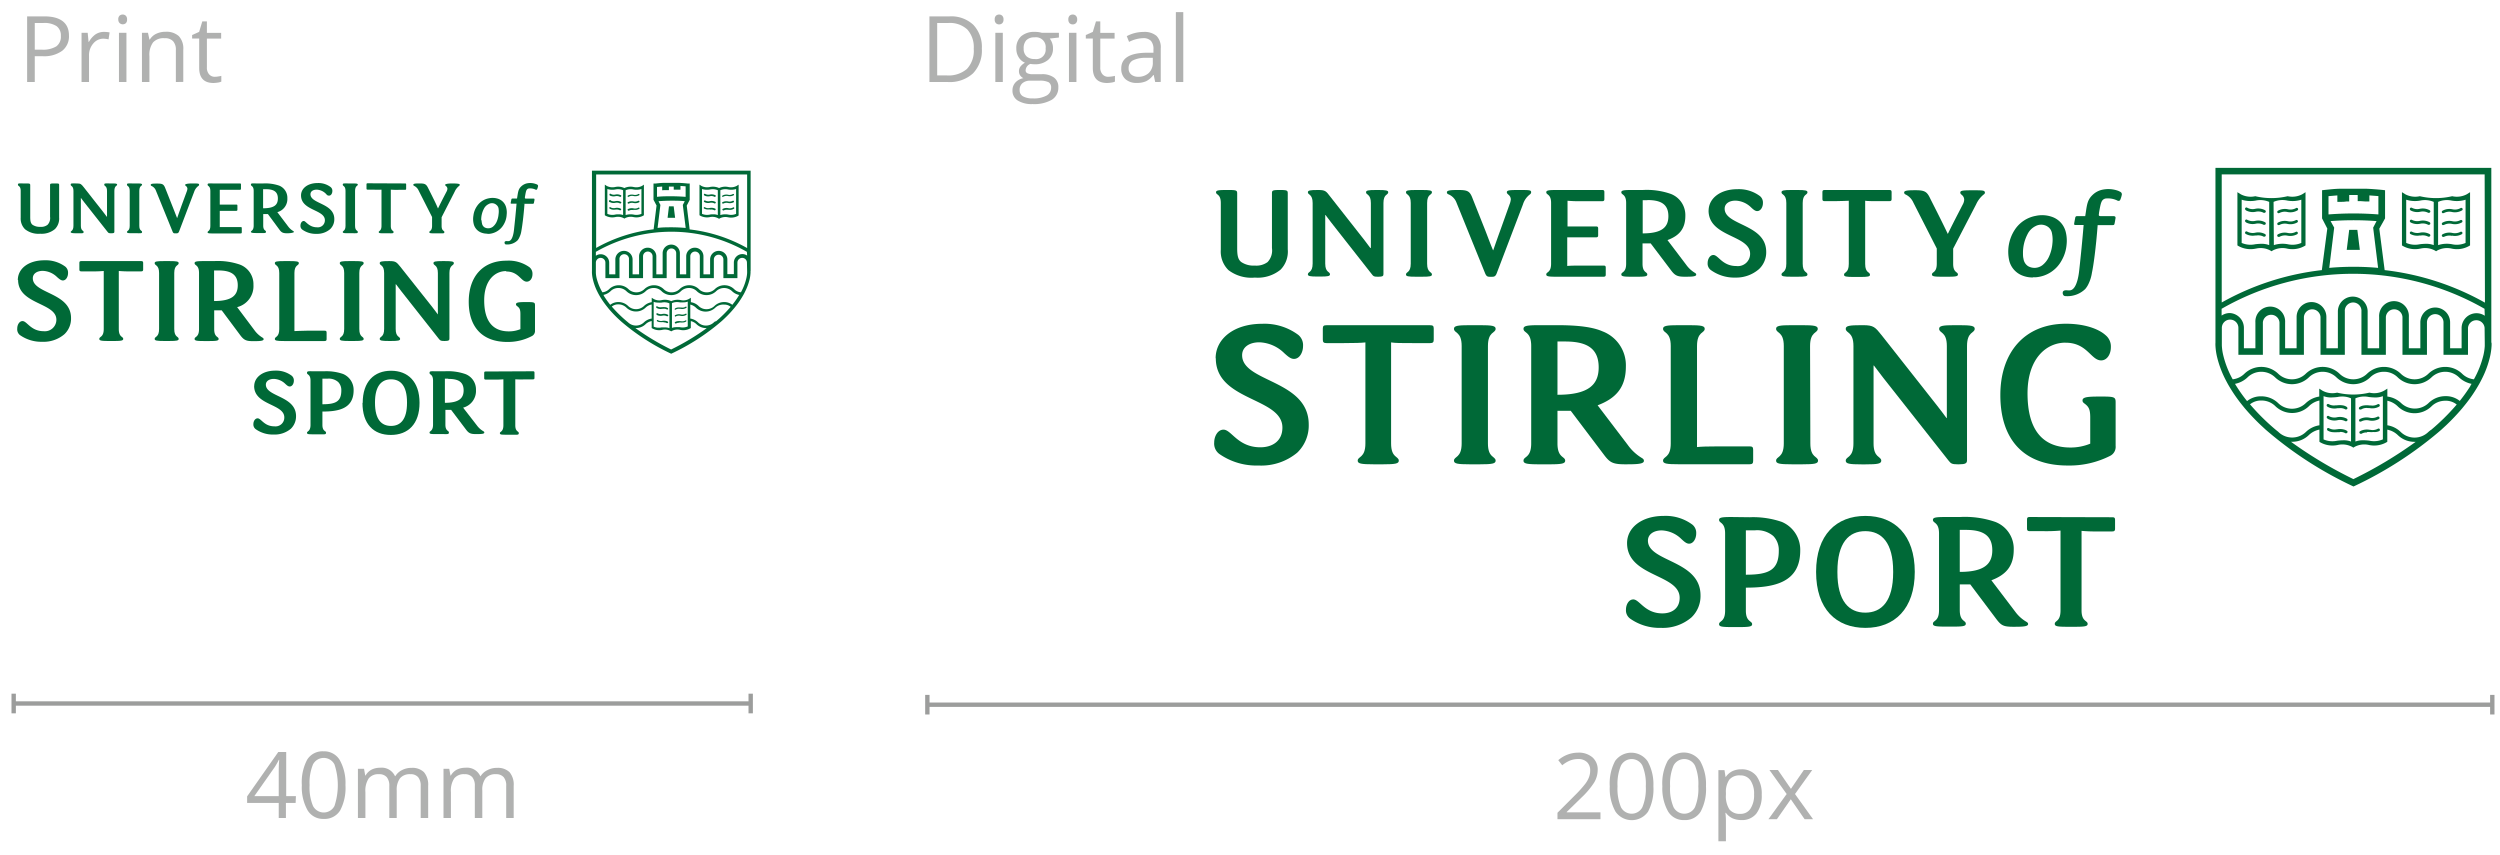 <svg id="Layer_1" data-name="Layer 1" xmlns="http://www.w3.org/2000/svg" viewBox="0 0 435 148.76"><defs><style>.cls-1{fill:#b0b1b0;}.cls-2{fill:none;stroke:#9c9d9c;stroke-width:0.76px;}.cls-3{fill:#006937;}</style></defs><title>sub-branding</title><path class="cls-1" d="M51.44,139.71H49.75v2.62H48.5v-2.62H43v-1.14l5.42-7.72h1.38v7.68h1.69Zm-2.94-1.18v-3.8c0-.74,0-1.59.08-2.52h-.06a13.77,13.77,0,0,1-.7,1.24l-3.57,5.08Z"/><path class="cls-1" d="M60.11,136.61a8.38,8.38,0,0,1-.93,4.42,3.17,3.17,0,0,1-2.86,1.46,3.12,3.12,0,0,1-2.8-1.5,8.18,8.18,0,0,1-1-4.38,8.33,8.33,0,0,1,.93-4.43,3.12,3.12,0,0,1,2.83-1.45,3.15,3.15,0,0,1,2.83,1.51A8.16,8.16,0,0,1,60.11,136.61Zm-6.24,0a8.3,8.3,0,0,0,.59,3.62,2.1,2.1,0,0,0,3.74,0,11.52,11.52,0,0,0,0-7.22,2.11,2.11,0,0,0-3.74,0A8.35,8.35,0,0,0,53.87,136.61Z"/><path class="cls-1" d="M73.2,142.33v-5.57a2.31,2.31,0,0,0-.44-1.53,1.69,1.69,0,0,0-1.36-.52,2.21,2.21,0,0,0-1.79.7,3.33,3.33,0,0,0-.58,2.14v4.78H67.74v-5.57a2.31,2.31,0,0,0-.44-1.53,1.71,1.71,0,0,0-1.37-.52,2.11,2.11,0,0,0-1.78.74,3.9,3.9,0,0,0-.57,2.39v4.49h-1.3v-8.56h1.06l.21,1.17h.06a2.59,2.59,0,0,1,1-1,3.18,3.18,0,0,1,1.49-.35,2.55,2.55,0,0,1,2.63,1.46h.06A2.79,2.79,0,0,1,69.94,134a3.48,3.48,0,0,1,1.66-.39,2.87,2.87,0,0,1,2.17.75,3.35,3.35,0,0,1,.73,2.39v5.58Z"/><path class="cls-1" d="M88.08,142.33v-5.57a2.25,2.25,0,0,0-.44-1.53,1.69,1.69,0,0,0-1.36-.52,2.19,2.19,0,0,0-1.78.7,3.28,3.28,0,0,0-.58,2.14v4.78h-1.3v-5.57a2.31,2.31,0,0,0-.44-1.53,1.69,1.69,0,0,0-1.36-.52,2.12,2.12,0,0,0-1.79.74,3.9,3.9,0,0,0-.57,2.39v4.49H77.17v-8.56h1l.21,1.17h.07a2.56,2.56,0,0,1,1-1,3.22,3.22,0,0,1,1.5-.35,2.54,2.54,0,0,1,2.62,1.46h.06A2.79,2.79,0,0,1,84.82,134a3.48,3.48,0,0,1,1.66-.39,2.91,2.91,0,0,1,2.18.75,3.35,3.35,0,0,1,.72,2.39v5.58Z"/><line class="cls-2" x1="2.38" y1="122.41" x2="130.62" y2="122.41"/><line class="cls-2" x1="2.38" y1="120.7" x2="2.38" y2="124.12"/><line class="cls-2" x1="130.62" y1="120.7" x2="130.62" y2="124.12"/><path class="cls-1" d="M278.48,142.54H271v-1.12l3-3a20.92,20.92,0,0,0,1.81-2,4.56,4.56,0,0,0,.66-1.15,3.25,3.25,0,0,0,.22-1.21,1.94,1.94,0,0,0-.55-1.45,2.13,2.13,0,0,0-1.54-.54,3.76,3.76,0,0,0-1.35.24,5.15,5.15,0,0,0-1.42.85l-.69-.89a5.31,5.31,0,0,1,3.44-1.31,3.63,3.63,0,0,1,2.52.83A2.82,2.82,0,0,1,278,134a4.34,4.34,0,0,1-.61,2.15,14.08,14.08,0,0,1-2.28,2.69l-2.5,2.44v.07h5.87Z"/><path class="cls-1" d="M287.69,136.81a8.34,8.34,0,0,1-.93,4.42,3.45,3.45,0,0,1-5.66,0,8.19,8.19,0,0,1-1-4.39,8.35,8.35,0,0,1,.93-4.43,3.46,3.46,0,0,1,5.66.06A8.21,8.21,0,0,1,287.69,136.81Zm-6.24,0a8.38,8.38,0,0,0,.59,3.63,2.1,2.1,0,0,0,3.74,0,8.42,8.42,0,0,0,.59-3.62,8.29,8.29,0,0,0-.59-3.6,2.1,2.1,0,0,0-3.74,0A8.3,8.3,0,0,0,281.45,136.81Z"/><path class="cls-1" d="M296.84,136.81a8.34,8.34,0,0,1-.93,4.42,3.15,3.15,0,0,1-2.86,1.46,3.11,3.11,0,0,1-2.8-1.49,8.19,8.19,0,0,1-1-4.39,8.35,8.35,0,0,1,.93-4.43,3.46,3.46,0,0,1,5.66.06A8.21,8.21,0,0,1,296.84,136.81Zm-6.24,0a8.23,8.23,0,0,0,.59,3.63,2.1,2.1,0,0,0,3.74,0,8.45,8.45,0,0,0,.58-3.62,8.31,8.31,0,0,0-.58-3.6,2.1,2.1,0,0,0-3.74,0A8.15,8.15,0,0,0,290.6,136.81Z"/><path class="cls-1" d="M303,142.69a3.8,3.8,0,0,1-1.53-.3,3,3,0,0,1-1.16-.95h-.09a11.9,11.9,0,0,1,.09,1.42v3.52H299V134h1.06l.18,1.17h.06a3,3,0,0,1,1.16-1,3.58,3.58,0,0,1,1.53-.31,3.19,3.19,0,0,1,2.63,1.16,5.19,5.19,0,0,1,.92,3.27,5.08,5.08,0,0,1-.94,3.28A3.16,3.16,0,0,1,303,142.69Zm-.19-7.77a2.29,2.29,0,0,0-1.9.73,3.72,3.72,0,0,0-.6,2.31v.29a4.3,4.3,0,0,0,.6,2.58,2.29,2.29,0,0,0,1.93.78,2,2,0,0,0,1.74-.9,4.25,4.25,0,0,0,.63-2.48,4.09,4.09,0,0,0-.63-2.45A2.08,2.08,0,0,0,302.81,134.92Z"/><path class="cls-1" d="M310.88,138.16l-3-4.18h1.48l2.26,3.28,2.25-3.28h1.46l-3,4.18,3.14,4.38H314l-2.4-3.47-2.42,3.47h-1.47Z"/><line class="cls-2" x1="161.36" y1="122.62" x2="433.66" y2="122.62"/><line class="cls-2" x1="161.36" y1="120.91" x2="161.36" y2="124.32"/><line class="cls-2" x1="433.66" y1="120.91" x2="433.66" y2="124.32"/><path class="cls-1" d="M12,6.18a3.18,3.18,0,0,1-1.18,2.66,5.32,5.32,0,0,1-3.39.94H6.05v4.49H4.72V2.85h3C10.54,2.85,12,4,12,6.18ZM6.05,8.64h1.2A4.45,4.45,0,0,0,9.8,8.07a2.09,2.09,0,0,0,.79-1.83,2,2,0,0,0-.74-1.69A3.89,3.89,0,0,0,7.54,4H6.05Z"/><path class="cls-1" d="M18.07,5.55a5.23,5.23,0,0,1,1,.09l-.18,1.21A4.32,4.32,0,0,0,18,6.73a2.27,2.27,0,0,0-1.77.84,3.07,3.07,0,0,0-.74,2.11v4.59h-1.3V5.71h1.07l.15,1.58h.06A3.92,3.92,0,0,1,16.59,6,2.61,2.61,0,0,1,18.07,5.55Z"/><path class="cls-1" d="M20.58,3.39a.86.86,0,0,1,.22-.66.81.81,0,0,1,.55-.2.76.76,0,0,1,.54.21.85.85,0,0,1,.22.65.85.85,0,0,1-.22.65A.81.81,0,0,1,20.8,4,.85.85,0,0,1,20.58,3.39ZM22,14.27h-1.3V5.71H22Z"/><path class="cls-1" d="M30.6,14.27V8.73a2.21,2.21,0,0,0-.48-1.56,1.91,1.91,0,0,0-1.49-.52,2.45,2.45,0,0,0-2,.73A3.64,3.64,0,0,0,26,9.78v4.49h-1.3V5.71h1.05L26,6.88h.07a2.59,2.59,0,0,1,1.11-1,3.69,3.69,0,0,1,1.61-.35,3.22,3.22,0,0,1,2.32.75,3.16,3.16,0,0,1,.78,2.38v5.59Z"/><path class="cls-1" d="M37.32,13.36A3.71,3.71,0,0,0,38,13.3a3.53,3.53,0,0,0,.51-.1v1a2.15,2.15,0,0,1-.62.17,5.37,5.37,0,0,1-.74.07c-1.66,0-2.49-.88-2.49-2.62V6.71H33.43V6.09l1.22-.54.55-1.83H36v2h2.48v1H36v5a1.7,1.7,0,0,0,.37,1.19A1.26,1.26,0,0,0,37.32,13.36Z"/><path class="cls-1" d="M170.84,8.45a5.73,5.73,0,0,1-1.54,4.32,6,6,0,0,1-4.41,1.5h-3.17V2.85h3.5a5.6,5.6,0,0,1,4.14,1.47A5.57,5.57,0,0,1,170.84,8.45Zm-1.41.05a4.59,4.59,0,0,0-1.12-3.37A4.46,4.46,0,0,0,165,4h-1.93v9.12h1.62A4.92,4.92,0,0,0,168.24,12,4.6,4.6,0,0,0,169.43,8.5Z"/><path class="cls-1" d="M173.08,3.39a.86.86,0,0,1,.22-.66.81.81,0,0,1,.55-.2.76.76,0,0,1,.54.21.85.85,0,0,1,.22.65.85.85,0,0,1-.22.65.81.81,0,0,1-1.09,0A.85.85,0,0,1,173.08,3.39Zm1.41,10.88h-1.3V5.71h1.3Z"/><path class="cls-1" d="M184.25,5.71v.82l-1.59.18a2.7,2.7,0,0,1,.39.72,2.62,2.62,0,0,1,.17,1,2.51,2.51,0,0,1-.86,2,3.46,3.46,0,0,1-2.36.75,4,4,0,0,1-.71-.06,1.26,1.26,0,0,0-.83,1.1.54.54,0,0,0,.29.52,2.11,2.11,0,0,0,1,.17h1.51a3.41,3.41,0,0,1,2.14.59,2,2,0,0,1,.75,1.7A2.44,2.44,0,0,1,183,17.37a6.18,6.18,0,0,1-3.33.74,4.59,4.59,0,0,1-2.59-.62,2,2,0,0,1-.91-1.77,2,2,0,0,1,.5-1.35,2.5,2.5,0,0,1,1.4-.77,1.42,1.42,0,0,1-.55-.46,1.28,1.28,0,0,1-.22-.73,1.35,1.35,0,0,1,.25-.82,2.75,2.75,0,0,1,.79-.68,2.3,2.3,0,0,1-1.08-.93,2.73,2.73,0,0,1-.42-1.5,2.78,2.78,0,0,1,.84-2.17,3.45,3.45,0,0,1,2.39-.76,4.19,4.19,0,0,1,1.22.16Zm-6.83,10a1.16,1.16,0,0,0,.58,1.05,3.23,3.23,0,0,0,1.68.36,4.64,4.64,0,0,0,2.42-.49,1.49,1.49,0,0,0,.79-1.32,1.06,1.06,0,0,0-.43-1,3.36,3.36,0,0,0-1.62-.27h-1.55a2,2,0,0,0-1.38.43A1.49,1.49,0,0,0,177.42,15.71Zm.7-7.26a1.74,1.74,0,0,0,.51,1.36,2,2,0,0,0,1.41.46,1.65,1.65,0,0,0,1.9-1.84A1.7,1.7,0,0,0,180,6.5a1.91,1.91,0,0,0-1.41.49A2,2,0,0,0,178.12,8.45Z"/><path class="cls-1" d="M185.89,3.39a.9.9,0,0,1,.22-.66.81.81,0,0,1,.55-.2.76.76,0,0,1,.54.21.86.86,0,0,1,.23.65.86.86,0,0,1-.23.65.81.81,0,0,1-1.09,0A.89.89,0,0,1,185.89,3.39Zm1.41,10.88H186V5.71h1.3Z"/><path class="cls-1" d="M192.82,13.36A5.74,5.74,0,0,0,194,13.2v1a2.15,2.15,0,0,1-.62.17,5.37,5.37,0,0,1-.74.07c-1.66,0-2.49-.88-2.49-2.62V6.71h-1.22V6.09l1.22-.54.55-1.83h.75v2h2.49v1h-2.49v5a1.7,1.7,0,0,0,.37,1.19A1.26,1.26,0,0,0,192.82,13.36Z"/><path class="cls-1" d="M201,14.27l-.25-1.22h-.07a3.53,3.53,0,0,1-1.27,1.09,3.93,3.93,0,0,1-1.59.29,2.86,2.86,0,0,1-2-.66,2.4,2.4,0,0,1-.72-1.87c0-1.73,1.38-2.63,4.15-2.72l1.45,0V8.61a2.16,2.16,0,0,0-.43-1.49,1.79,1.79,0,0,0-1.39-.48,5.74,5.74,0,0,0-2.42.65l-.4-1a6.16,6.16,0,0,1,2.9-.73,3.23,3.23,0,0,1,2.27.68,2.84,2.84,0,0,1,.74,2.18v5.84ZM198,13.36a2.65,2.65,0,0,0,1.9-.67,2.45,2.45,0,0,0,.69-1.86v-.77l-1.3,0a4.83,4.83,0,0,0-2.23.48,1.47,1.47,0,0,0-.68,1.33,1.35,1.35,0,0,0,.42,1.07A1.81,1.81,0,0,0,198,13.36Z"/><path class="cls-1" d="M205.89,14.27H204.6V2.11h1.29Z"/><path class="cls-3" d="M44.23,67.21c0-1.54,1.45-2.72,3.66-2.72a4.48,4.48,0,0,1,2.86.88,1.05,1.05,0,0,1,.38.88c0,.51-.29,1-.72,1-.27,0-.5-.21-.77-.46a3,3,0,0,0-2-.86c-.79,0-1.38.38-1.38,1,0,2.14,5.25,1.93,5.25,5.47a3,3,0,0,1-.91,2.21,4.38,4.38,0,0,1-3,1,5.11,5.11,0,0,1-3.1-.93,1,1,0,0,1-.41-.89c0-.5.29-1,.74-1,.62,0,1.12,1.39,2.91,1.39a1.53,1.53,0,0,0,1.73-1.55c0-2.4-5.25-2.07-5.25-5.47"/><path class="cls-3" d="M56.1,70.34c2.31,0,3.29-.47,3.29-2.4a2,2,0,0,0-.54-1.46A2.46,2.46,0,0,0,57,65.89H56.1Zm.36-5.74a8.82,8.82,0,0,1,3.23.47,3,3,0,0,1,1.84,2.84c0,3.18-2.57,3.7-5.43,3.7v2.32c0,1.16.63,1,.63,1.36s-.27.28-1.29.28h-.77c-1,0-1.25,0-1.25-.28s.61-.2.61-1.36V66.25c0-1.17-.61-1-.61-1.36s.27-.29,1.25-.29Z"/><path class="cls-3" d="M70.82,70.14V70c0-2.89-1.14-4-2.78-4s-2.79,1.13-2.79,4v.11c0,2.9,1.14,4,2.79,4s2.78-1.12,2.78-4m-7.71,0c0-3.7,2-5.6,4.93-5.6S73,66.39,73,70.09,71,75.68,68,75.68s-4.93-1.89-4.93-5.59"/><path class="cls-3" d="M78,65.89h-.59v4.2c2.47,0,3.26-.81,3.26-2.16,0-1.61-1.09-2-2.67-2m2.58,5L83,74.05a3.64,3.64,0,0,0,1.13,1c.11.07.14.13.14.21,0,.26-.55.27-1.46.27s-1.24-.14-1.72-.78l-2.59-3.43h-1v2.57c0,1.16.61,1,.61,1.36s-.27.28-1.25.28H76c-1,0-1.26,0-1.26-.28s.61-.2.61-1.36V66.25c0-1.17-.61-1-.61-1.36S75,64.6,76,64.6h1.42a9.35,9.35,0,0,1,3.54.48,2.87,2.87,0,0,1,1.86,2.79,3,3,0,0,1-2.23,3.06"/><path class="cls-3" d="M92.72,64.6c.21,0,.28.06.28.27v.87c0,.2-.07.27-.28.27H91.38A16.52,16.52,0,0,1,89.66,66v8c0,1.16.61,1,.61,1.36s-.27.28-1.25.28h-.79c-1,0-1.25,0-1.25-.28s.61-.2.61-1.36V66a16.52,16.52,0,0,1-1.72.05H84.53c-.21,0-.28-.07-.28-.27v-.87c0-.21.07-.27.28-.27Z"/><path class="cls-3" d="M3.1,48.74c0-2,1.84-3.45,4.64-3.45a5.73,5.73,0,0,1,3.63,1.11,1.35,1.35,0,0,1,.47,1.11c0,.66-.36,1.29-.9,1.29-.34,0-.64-.27-1-.58a3.73,3.73,0,0,0-2.49-1.09c-1,0-1.74.47-1.74,1.29,0,2.72,6.65,2.44,6.65,6.93a3.72,3.72,0,0,1-1.15,2.8,5.56,5.56,0,0,1-3.85,1.32,6.45,6.45,0,0,1-3.91-1.18A1.29,1.29,0,0,1,3,57.16c0-.64.36-1.29.92-1.29.79,0,1.43,1.76,3.69,1.76a2,2,0,0,0,2.2-2c0-3-6.66-2.62-6.66-6.92"/><path class="cls-3" d="M24.54,45.43c.27,0,.37.07.37.34v1.11c0,.25-.1.34-.37.34H22.85a20.64,20.64,0,0,1-2.18-.07v10.1c0,1.47.77,1.27.77,1.72,0,.29-.34.36-1.58.36h-1c-1.24,0-1.58-.07-1.58-.36,0-.45.77-.25.77-1.72V47.15a20.64,20.64,0,0,1-2.18.07H14.18c-.28,0-.37-.09-.37-.34V45.77c0-.27.09-.34.37-.34Z"/><path class="cls-3" d="M30.32,57.25c0,1.47.77,1.27.77,1.72,0,.29-.34.36-1.59.36h-1c-1.25,0-1.59-.07-1.59-.36,0-.45.77-.25.77-1.72V47.51c0-1.47-.77-1.26-.77-1.72,0-.29.34-.36,1.59-.36h1c1.25,0,1.59.07,1.59.36,0,.46-.77.25-.77,1.72Z"/><path class="cls-3" d="M38,47.06h-.75v5.32c3.12,0,4.12-1,4.12-2.74,0-2-1.38-2.58-3.37-2.58m3.26,6.38,3,4a4.69,4.69,0,0,0,1.42,1.31c.14.09.19.16.19.27,0,.32-.71.34-1.86.34s-1.56-.18-2.18-1L38.58,54H37.27v3.26c0,1.47.77,1.27.77,1.72,0,.29-.34.36-1.59.36h-1c-1.25,0-1.59-.07-1.59-.36,0-.45.77-.25.77-1.72V47.51c0-1.47-.77-1.26-.77-1.72,0-.29.34-.36,1.59-.36h1.81a11.75,11.75,0,0,1,4.48.61,3.64,3.64,0,0,1,2.36,3.53,3.76,3.76,0,0,1-2.83,3.87"/><path class="cls-3" d="M56.47,57.54c.27,0,.36.07.36.34V59c0,.25-.09.34-.36.34H49.41c-1.25,0-1.59-.07-1.59-.36,0-.45.77-.25.77-1.72V47.51c0-1.47-.77-1.26-.77-1.72,0-.29.34-.36,1.59-.36h1c1.25,0,1.59.07,1.59.36,0,.46-.77.25-.77,1.72v10.1c.4,0,1.06-.07,2.17-.07Z"/><path class="cls-3" d="M62.52,57.25c0,1.47.76,1.27.76,1.72,0,.29-.34.36-1.58.36h-1c-1.24,0-1.58-.07-1.58-.36,0-.45.77-.25.77-1.72V47.51c0-1.47-.77-1.26-.77-1.72,0-.29.34-.36,1.58-.36h1c1.24,0,1.58.07,1.58.36,0,.46-.76.25-.76,1.72Z"/><path class="cls-3" d="M76.19,54.71v-7.2c0-1.47-.77-1.26-.77-1.72,0-.29.34-.36,1.58-.36h.39c1.24,0,1.58.07,1.58.36,0,.46-.77.25-.77,1.72V58.92c0,.3-.13.41-.79.41h-.13c-.59,0-.68-.07-.93-.38l-6.52-8.27c-.32-.4-.7-.9-.93-1.22h-.05v7.79c0,1.47.77,1.27.77,1.72,0,.29-.34.36-1.58.36h-.39c-1.24,0-1.58-.07-1.58-.36,0-.45.77-.25.77-1.72V47.51c0-1.47-.77-1.26-.77-1.72,0-.29.34-.36,1.58-.36h.14c1.09,0,1.22.2,1.88,1l5.55,7c.31.41.7.91.92,1.22Z"/><path class="cls-3" d="M88.05,47.17c-1.94,0-3.8,1.61-3.8,5.08,0,3.8,1.63,5.41,4.3,5.41a5.17,5.17,0,0,0,2-.39V54.65c0-.82-.16-1.07-.54-1.36-.18-.14-.23-.21-.23-.34,0-.32.46-.39,1.63-.39h.36c1.2,0,1.32.07,1.32.57V57.5a1,1,0,0,1-.59,1,8.9,8.9,0,0,1-4.21,1c-4.46,0-6.73-2.68-6.73-7s2.4-7.14,6.57-7.14a6.21,6.21,0,0,1,4,1.14,1.45,1.45,0,0,1,.52,1.2c0,.7-.38,1.31-1,1.31-1,0-1.38-1.77-3.56-1.77"/><path class="cls-3" d="M130.61,47.17h0V29.7H103V47.17a3,3,0,0,0,0,.34,6.1,6.1,0,0,0,.16,1.1,9.61,9.61,0,0,0,.8,2.18c.08.17.17.33.26.5a15.3,15.3,0,0,0,1.44,2.11l.27.34a21.71,21.71,0,0,0,1.58,1.67l.52.48a38.14,38.14,0,0,0,8.76,5.66,37.92,37.92,0,0,0,8.76-5.66c.18-.16.36-.32.52-.48a18.41,18.41,0,0,0,1.58-1.67c.1-.11.19-.23.28-.34a15.15,15.15,0,0,0,1.43-2.11c.1-.17.18-.33.26-.5a10.23,10.23,0,0,0,.81-2.18,6.1,6.1,0,0,0,.16-1.1,3,3,0,0,0,0-.34m-21.55,8.72a22.39,22.39,0,0,1-2.59-2.55,1.76,1.76,0,0,1,1.15-.38,2,2,0,0,1,1.4.57,2.4,2.4,0,0,0,3.33,0,2.12,2.12,0,0,1,1.06-.55v2.45a2.45,2.45,0,0,0-1.33.65,2,2,0,0,1-2.79,0l-.23-.19m7.75,4.93a42.52,42.52,0,0,1-6.24-3.74h.12a2.37,2.37,0,0,0,1.66-.67,2.12,2.12,0,0,1,1.06-.55v1.22l.1.06a2.45,2.45,0,0,0,1.73.26,2.06,2.06,0,0,1,1.46.19l.11.07.12-.07a2,2,0,0,1,1.45-.19,2.45,2.45,0,0,0,1.73-.26l.11-.06V55.87a2.09,2.09,0,0,1,1,.55,2.42,2.42,0,0,0,1.67.67h.11a41.49,41.49,0,0,1-6.24,3.74m-3-4V52.52h0a2,2,0,0,0,.7.13,5.12,5.12,0,0,0,.69,0,2.22,2.22,0,0,1,1.35.13v4.32a2.08,2.08,0,0,0-.64-.13h-.12c-.21,0-.42,0-.63,0a2.22,2.22,0,0,1-1.35-.13m3.18.22V52.74a2.23,2.23,0,0,1,1.35-.13,5.32,5.32,0,0,0,.69,0,2,2,0,0,0,.71-.13h0v4.32a2.23,2.23,0,0,1-1.35.13,6.28,6.28,0,0,0-.75,0,1.88,1.88,0,0,0-.65.13m7.53-1.16-.22.18a2,2,0,0,1-1.4.57,2,2,0,0,1-1.39-.57,2.45,2.45,0,0,0-1.33-.65V53a2.09,2.09,0,0,1,1,.55,2.42,2.42,0,0,0,3.34,0A2,2,0,0,1,126,53a1.73,1.73,0,0,1,1.14.38,21.67,21.67,0,0,1-2.59,2.56m3.94-4.4a15.45,15.45,0,0,1-1.07,1.5,2.22,2.22,0,0,0-1.42-.48,2.38,2.38,0,0,0-1.67.67,2,2,0,0,1-1.4.57,1.92,1.92,0,0,1-1.39-.57,2.45,2.45,0,0,0-1.33-.65v-.77l-.21.13-.13.08a2,2,0,0,1-1.45.19,2.65,2.65,0,0,0-1.62.19,2.61,2.61,0,0,0-1.61-.19,2,2,0,0,1-1.45-.19l-.13-.08-.21-.13v.77a2.45,2.45,0,0,0-1.33.65,2,2,0,0,1-2.79,0,2.4,2.4,0,0,0-1.67-.67,2.25,2.25,0,0,0-1.43.48,17.38,17.38,0,0,1-1.07-1.5c0-.08-.09-.15-.13-.22a2.56,2.56,0,0,0,1.24-.64,1.92,1.92,0,0,1,1.39-.57,2,2,0,0,1,1.4.57,2.4,2.4,0,0,0,3.33,0,2,2,0,0,1,1.4-.57,1.91,1.91,0,0,1,1.39.57,2.42,2.42,0,0,0,1.67.67,2.38,2.38,0,0,0,1.67-.67,2,2,0,0,1,1.4-.57,1.92,1.92,0,0,1,1.39.57,2.42,2.42,0,0,0,3.34,0,2,2,0,0,1,2.79,0,2.48,2.48,0,0,0,1.23.64l-.13.22M130,47.17v.32a5.38,5.38,0,0,1-.13.91,9.26,9.26,0,0,1-.95,2.46,1.88,1.88,0,0,1-1.19-.56,2.42,2.42,0,0,0-1.67-.67,2.38,2.38,0,0,0-1.67.67,2,2,0,0,1-1.4.57,1.92,1.92,0,0,1-1.39-.57,2.42,2.42,0,0,0-1.67-.67,2.38,2.38,0,0,0-1.67.67,2,2,0,0,1-1.4.57,1.92,1.92,0,0,1-1.39-.57,2.42,2.42,0,0,0-3.34,0,2,2,0,0,1-2.79,0,2.42,2.42,0,0,0-3.34,0,1.93,1.93,0,0,1-1.19.56,9.73,9.73,0,0,1-1-2.46,5.38,5.38,0,0,1-.13-.91V45.7a.83.83,0,1,1,1.66,0v2.69h2.45V45.15a.83.83,0,1,1,1.65,0v3.24h2.45V44.6a.83.83,0,0,1,1.66,0v3.79H116V44.06a.83.83,0,1,1,1.66,0v4.33h2.45V44.6a.83.83,0,0,1,1.66,0v3.79h2.44V45.15a.83.83,0,0,1,1.66,0v3.24h2.44V45.7a.83.83,0,0,1,1.66,0Zm0-2.7a1.46,1.46,0,0,0-.83-.26,1.49,1.49,0,0,0-1.48,1.49v2h-1.13V45.15a1.49,1.49,0,0,0-3,0v2.58H122.4V44.6a1.49,1.49,0,0,0-3,0v3.13H118.3V44.06a1.49,1.49,0,1,0-3,0v3.67H114.2V44.6a1.49,1.49,0,0,0-3,0v3.13h-1.13V45.15a1.49,1.49,0,0,0-3,0v2.58H106v-2a1.48,1.48,0,0,0-2.32-1.23v-.68a26.42,26.42,0,0,1,26.28,0ZM115.58,33.08l.49,0,.32,0v-.61c.29,0,.55,0,.84,0V33l.32,0,.5,0,.35,0v-.65l.9.07v1.83c-.83-.06-1.66-.1-2.49-.1s-1.66,0-2.49.1V32.53l.9-.07v.65Zm-1,1.93c.76-.06,1.53-.09,2.28-.09s1.52,0,2.29.09l-.34.65.5,4c-.82-.07-1.64-.11-2.45-.11s-1.63,0-2.44.11l.49-4ZM130,43.16a26.56,26.56,0,0,0-10-3.24l-.51-4.14.52-1V31.94l-.29,0c-.53-.06-1.06-.1-1.58-.12l-.34,0h-1.87l-.35,0c-.51,0-1,.06-1.57.12l-.3,0v2.82l.53,1-.51,4.14a26.61,26.61,0,0,0-10,3.24V30.36H130Z"/><path class="cls-3" d="M123.52,37.77A2.15,2.15,0,0,1,125,38l.12.08.11-.08a2.17,2.17,0,0,1,1.46-.19,2.5,2.5,0,0,0,1.73-.25l.1-.07V32.13l-.34.22a2.14,2.14,0,0,1-1.45.19,2.53,2.53,0,0,0-1.61.18,2.57,2.57,0,0,0-1.62-.18,2.15,2.15,0,0,1-1.45-.19l-.34-.22v5.32l.11.07a2.49,2.49,0,0,0,1.73.25m1.79-4.67a2.22,2.22,0,0,1,1.35-.13,2.87,2.87,0,0,0,1.39-.08v4.32a2.22,2.22,0,0,1-1.35.13,2.87,2.87,0,0,0-1.39.08Zm-3.19-.21a2.92,2.92,0,0,0,1.4.08,2.23,2.23,0,0,1,1.35.13v4.32a2.06,2.06,0,0,0-.76-.13c-.22,0-.43,0-.64.05a2.23,2.23,0,0,1-1.35-.13Z"/><path class="cls-3" d="M122.52,34a1.45,1.45,0,0,0,1,.14,1.11,1.11,0,0,1,.8.11l.08,0a.12.12,0,0,0,.11-.07.14.14,0,0,0,0-.19,1.45,1.45,0,0,0-1-.14,1.15,1.15,0,0,1-.81-.11.14.14,0,1,0-.14.24"/><path class="cls-3" d="M122.52,35.14a1.4,1.4,0,0,0,1,.15,1.11,1.11,0,0,1,.8.11l.08,0a.14.14,0,0,0,.11-.07.14.14,0,0,0,0-.19,1.45,1.45,0,0,0-1-.14,1.15,1.15,0,0,1-.81-.11.14.14,0,0,0-.19.05.13.13,0,0,0,0,.18"/><path class="cls-3" d="M123.5,36.49a1.16,1.16,0,0,1,.8.1.13.13,0,0,0,.08,0,.14.14,0,0,0,.11-.07.14.14,0,0,0,0-.19,1.45,1.45,0,0,0-1-.14,1.15,1.15,0,0,1-.81-.11.14.14,0,0,0-.19,0,.13.13,0,0,0,0,.19,1.39,1.39,0,0,0,1,.15"/><path class="cls-3" d="M126.68,36.49a1.4,1.4,0,0,0,1-.15.14.14,0,1,0-.15-.23,1.12,1.12,0,0,1-.8.11,1.43,1.43,0,0,0-1,.14.14.14,0,0,0,0,.19.15.15,0,0,0,.12.07.11.11,0,0,0,.07,0,1.2,1.2,0,0,1,.81-.1"/><path class="cls-3" d="M125.8,35.42a.11.11,0,0,0,.07,0,1.2,1.2,0,0,1,.81-.1,1.45,1.45,0,0,0,1-.14.14.14,0,0,0,0-.19.13.13,0,0,0-.19-.05,1.12,1.12,0,0,1-.8.11,1.44,1.44,0,0,0-1,.14.14.14,0,0,0,0,.19.15.15,0,0,0,.12.07"/><path class="cls-3" d="M125.8,34.22l.07,0a1.15,1.15,0,0,1,.81-.11,1.45,1.45,0,0,0,1-.14.14.14,0,0,0,0-.19.13.13,0,0,0-.19,0,1.12,1.12,0,0,1-.8.11,1.39,1.39,0,0,0-1,.15.13.13,0,0,0,0,.18.15.15,0,0,0,.12.07"/><path class="cls-3" d="M107.07,37.77a2.14,2.14,0,0,1,1.45.19l.12.08.12-.08a2.14,2.14,0,0,1,1.45-.19,2.49,2.49,0,0,0,1.73-.25l.1-.07V32.13l-.33.22a2.15,2.15,0,0,1-1.45.19,2.56,2.56,0,0,0-1.62.18,2.53,2.53,0,0,0-1.61-.18,2.17,2.17,0,0,1-1.46-.19l-.33-.22v5.32l.1.07a2.49,2.49,0,0,0,1.73.25m1.79-4.67a2.22,2.22,0,0,1,1.35-.13,2.92,2.92,0,0,0,1.4-.08v4.32a2.23,2.23,0,0,1-1.35.13,2.91,2.91,0,0,0-1.4.08Zm-3.18-.21a2.87,2.87,0,0,0,1.39.08,2.22,2.22,0,0,1,1.35.13v4.32a2.06,2.06,0,0,0-.76-.13c-.21,0-.43,0-.63.05a2.22,2.22,0,0,1-1.35-.13Z"/><path class="cls-3" d="M106.07,34a1.45,1.45,0,0,0,1,.14,1.15,1.15,0,0,1,.81.11l.07,0a.14.14,0,0,0,.12-.07.14.14,0,0,0,0-.19,1.45,1.45,0,0,0-1-.14,1.11,1.11,0,0,1-.8-.11.13.13,0,0,0-.19,0,.14.14,0,0,0,0,.19"/><path class="cls-3" d="M106.07,35.14a1.4,1.4,0,0,0,1,.15,1.15,1.15,0,0,1,.81.11l.07,0a.17.17,0,0,0,.12-.07.14.14,0,0,0,0-.19,1.45,1.45,0,0,0-1-.14,1.11,1.11,0,0,1-.8-.11A.13.13,0,0,0,106,35a.13.13,0,0,0,0,.18"/><path class="cls-3" d="M107.05,36.49a1.2,1.2,0,0,1,.81.1.11.11,0,0,0,.07,0,.15.15,0,0,0,.12-.07.14.14,0,0,0,0-.19,1.44,1.44,0,0,0-1-.14,1.11,1.11,0,0,1-.8-.11.14.14,0,1,0-.15.23,1.4,1.4,0,0,0,1,.15"/><path class="cls-3" d="M110.23,36.49a1.4,1.4,0,0,0,1-.15.13.13,0,0,0,0-.19.13.13,0,0,0-.18,0,1.15,1.15,0,0,1-.81.11,1.45,1.45,0,0,0-1,.14.14.14,0,0,0,0,.19.14.14,0,0,0,.11.07.13.13,0,0,0,.08,0,1.16,1.16,0,0,1,.8-.1"/><path class="cls-3" d="M109.35,35.42a.13.13,0,0,0,.08,0,1.16,1.16,0,0,1,.8-.1,1.45,1.45,0,0,0,1-.14.13.13,0,0,0,0-.19.13.13,0,0,0-.18-.05,1.15,1.15,0,0,1-.81.11,1.45,1.45,0,0,0-1,.14.14.14,0,0,0,0,.19.14.14,0,0,0,.11.07"/><path class="cls-3" d="M109.35,34.22l.08,0a1.11,1.11,0,0,1,.8-.11,1.45,1.45,0,0,0,1-.14.13.13,0,0,0,0-.19.13.13,0,0,0-.18,0,1.15,1.15,0,0,1-.81.11,1.4,1.4,0,0,0-1,.15.13.13,0,0,0,0,.18.14.14,0,0,0,.11.07"/><path class="cls-3" d="M117.47,37.9l-.25-2h-.82l-.24,2h1.31"/><path class="cls-3" d="M114.24,53.58a1.4,1.4,0,0,0,1,.15l.16,0a1,1,0,0,1,.65.12.1.1,0,0,0,.07,0,.14.14,0,0,0,.12-.06.14.14,0,0,0,0-.11.12.12,0,0,0-.06-.08,1,1,0,0,0-.42-.15,2.62,2.62,0,0,0-.56,0l-.12,0a1,1,0,0,1-.68-.12.14.14,0,1,0-.15.23"/><path class="cls-3" d="M114.24,54.78a1.46,1.46,0,0,0,1,.15,1.2,1.2,0,0,1,.81.1l.07,0a.14.14,0,0,0,.12-.06.14.14,0,0,0,0-.19,1.44,1.44,0,0,0-1-.15,1.17,1.17,0,0,1-.8-.1.14.14,0,0,0-.19,0,.14.14,0,0,0,0,.19"/><path class="cls-3" d="M115.45,56.1a.94.94,0,0,1,.58.13l.07,0a.14.14,0,0,0,.12-.06.13.13,0,0,0,0-.19l-.14-.08a1.64,1.64,0,0,0-.84-.07h0a1.09,1.09,0,0,1-.75-.11.14.14,0,0,0-.19,0,.12.12,0,0,0,0,.1s0,0,0,0,0,0,0,.06a1.1,1.1,0,0,0,.55.17,3,3,0,0,0,.43,0l.23,0"/><path class="cls-3" d="M118.17,56.11l.23,0a3.17,3.17,0,0,0,.44,0,1,1,0,0,0,.54-.17.1.1,0,0,0,.05-.06,0,0,0,0,0,0,0,.17.17,0,0,0,0-.1.14.14,0,0,0-.19,0,1.09,1.09,0,0,1-.75.11h-.06a1.71,1.71,0,0,0-.83.07l-.15.08a.14.14,0,0,0,0,.19.13.13,0,0,0,.11.06l.08,0a.83.83,0,0,1,.57-.12"/><path class="cls-3" d="M117.52,55.05a.12.12,0,0,0,.08,0,1.16,1.16,0,0,1,.8-.1,1.39,1.39,0,0,0,1-.15.13.13,0,0,0,.05-.19.14.14,0,0,0-.19,0,1.2,1.2,0,0,1-.81.1,1.4,1.4,0,0,0-1,.15.14.14,0,0,0,0,.19.13.13,0,0,0,.11.06"/><path class="cls-3" d="M117.52,53.85a.12.12,0,0,0,.08,0,1,1,0,0,1,.65-.12l.15,0a1.39,1.39,0,0,0,1-.15.13.13,0,0,0,.05-.19.14.14,0,0,0-.19,0,1,1,0,0,1-.68.12h-.13a2.55,2.55,0,0,0-.56,0,1.21,1.21,0,0,0-.42.16.16.16,0,0,0-.06.08.14.14,0,0,0,0,.11.13.13,0,0,0,.11.06"/><path class="cls-3" d="M84.8,40.66a2.83,2.83,0,0,1-1.18-.24A2.13,2.13,0,0,1,82.43,39a3.59,3.59,0,0,1-.06-1.46A3.67,3.67,0,0,1,83,35.86a3.19,3.19,0,0,1,2.08-1.36,3.1,3.1,0,0,1,1.6.09,2.15,2.15,0,0,1,1.4,1.55,3.34,3.34,0,0,1,.08,1.22A3.7,3.7,0,0,1,87.68,39a3.23,3.23,0,0,1-2.56,1.69l-.32,0m-1-2.36c0,.1,0,.3.06.5a1,1,0,0,0,.45.73,1.33,1.33,0,0,0,1.44-.1,2.42,2.42,0,0,0,.68-.9,4,4,0,0,0,.32-1.28,3.29,3.29,0,0,0,0-1,1,1,0,0,0-.36-.62A1.17,1.17,0,0,0,85,35.52a1.79,1.79,0,0,0-.81.82,4.14,4.14,0,0,0-.46,2m7.49-2.88h1.47c.15,0,.19-.05.22-.2l.09-.46c0-.21,0-.24-.21-.24-.45,0-.8,0-1.26,0,0,0-.13,0-.18-.06a.54.54,0,0,1,0-.28c.17-1,.22-1.3.62-1.42a2.16,2.16,0,0,1,1.27.22c.12,0,.18,0,.23-.12a2.35,2.35,0,0,0,.14-.45.28.28,0,0,0-.15-.34,1,1,0,0,0-.22-.09,2.83,2.83,0,0,0-1.66-.09,2.17,2.17,0,0,0-.86.48c-.5.46-.56.89-.7,1.77l-.06.37h-.83a.17.17,0,0,0-.15.14l-.12.61c0,.1,0,.13.11.14H90.1"/><path class="cls-3" d="M91.27,35.38c-.17,2.37-.43,4.15-.55,4.79a3.56,3.56,0,0,1-.32,1.07,2.25,2.25,0,0,1-.35.59,2.58,2.58,0,0,1-1.91.71c-.09,0-.26,0-.32-.18a.34.34,0,0,1,0-.28c.16-.23.5-.07.76-.14.64-.15.82-1.6.86-2,.17-1.55.33-3.12.46-4.75Z"/><path class="cls-3" d="M4.44,31.92c.75,0,.82,0,.82.35v5.45c0,.72.07,1.13.41,1.4A2.23,2.23,0,0,0,7,39.47a1.82,1.82,0,0,0,1.27-.35,1.67,1.67,0,0,0,.44-1.4V32.27c0-.31,0-.35.79-.35s.79,0,.79.35v5.58a2.59,2.59,0,0,1-.72,2A3.6,3.6,0,0,1,7,40.67a3.75,3.75,0,0,1-2.64-.78,2.6,2.6,0,0,1-.76-2V33.22c0-.92-.48-.79-.48-1.08s.21-.22,1-.22Z"/><path class="cls-3" d="M18.62,37.71V33.22c0-.92-.48-.79-.48-1.08s.21-.22,1-.22h.24c.77,0,1,0,1,.22s-.48.16-.48,1.08v7.11c0,.18-.08.26-.49.26H19.3c-.37,0-.43-.05-.58-.24l-4.07-5.16c-.2-.25-.43-.56-.58-.76h0v4.86c0,.91.48.79.48,1.07s-.22.23-1,.23H13.3c-.78,0-1-.05-1-.23s.48-.16.48-1.07V33.22c0-.92-.48-.79-.48-1.08s.21-.22,1-.22h.08c.68,0,.76.13,1.17.63L18,36.94c.2.26.44.57.58.77Z"/><path class="cls-3" d="M24.24,39.29c0,.91.48.79.48,1.07s-.21.22-1,.22h-.63c-.77,0-1,0-1-.22s.48-.16.48-1.07V33.22c0-.92-.48-.79-.48-1.08s.21-.22,1-.22h.63c.77,0,1,0,1,.22s-.48.16-.48,1.08Z"/><path class="cls-3" d="M32.48,33.36a1.73,1.73,0,0,0,.13-.51.62.62,0,0,0-.24-.47c-.12-.09-.16-.15-.16-.22s.19-.24,1.22-.24,1.21,0,1.21.22a.26.26,0,0,1-.13.22,2.08,2.08,0,0,0-.72,1l-2.62,6.89c-.12.31-.26.35-.47.35h-.22c-.22,0-.34,0-.47-.35l-2.88-7.08a1.42,1.42,0,0,0-.76-.81.2.2,0,0,1-.14-.2c0-.21.45-.22,1.13-.22.93,0,1.13.11,1.42.86l1.19,3c.21.52.6,1.53.85,2.16h0c.27-.79.47-1.34.76-2.16Z"/><path class="cls-3" d="M38.24,39.51c.26,0,.67,0,1.36,0h2.24c.17,0,.23,0,.23.21v.69c0,.16-.06.21-.23.21H37.12c-.78,0-1,0-1-.22s.48-.16.48-1.07V33.22c0-.92-.48-.79-.48-1.08s.21-.22,1-.22H41.7c.17,0,.23,0,.23.21v.69c0,.16-.06.21-.23.21H39.6c-.69,0-1.1,0-1.36,0v2.57h2.84c.17,0,.23,0,.23.21v.67c0,.15-.06.21-.23.21H38.24Z"/><path class="cls-3" d="M48.26,36.92l1.87,2.47a3,3,0,0,0,.89.81c.09.06.12.1.12.17s-.44.22-1.16.22-1-.12-1.36-.63l-2-2.71h-.82v2c0,.91.48.79.48,1.07s-.21.23-1,.23h-.62c-.78,0-1-.05-1-.23s.48-.16.48-1.07V33.22c0-.92-.48-.79-.48-1.08s.21-.22,1-.22h1.13a7.45,7.45,0,0,1,2.79.38A2.27,2.27,0,0,1,50,34.5a2.36,2.36,0,0,1-1.76,2.42m-2-4h-.46v3.32c2,0,2.57-.63,2.57-1.71,0-1.27-.86-1.61-2.11-1.61"/><path class="cls-3" d="M52.38,34c0-1.21,1.14-2.15,2.89-2.15a3.51,3.51,0,0,1,2.26.7.83.83,0,0,1,.3.69c0,.41-.23.8-.57.8s-.39-.17-.6-.37A2.38,2.38,0,0,0,55.1,33c-.62,0-1.08.29-1.08.8,0,1.7,4.15,1.53,4.15,4.32a2.36,2.36,0,0,1-.72,1.75,3.5,3.5,0,0,1-2.4.82,4,4,0,0,1-2.44-.73.81.81,0,0,1-.33-.71c0-.4.23-.8.58-.8s.89,1.1,2.3,1.1a1.22,1.22,0,0,0,1.37-1.23c0-1.89-4.15-1.64-4.15-4.32"/><path class="cls-3" d="M61.78,39.29c0,.91.48.79.48,1.07s-.21.22-1,.22h-.62c-.78,0-1,0-1-.22s.48-.16.48-1.07V33.22c0-.92-.48-.79-.48-1.08s.21-.22,1-.22h.62c.78,0,1,0,1,.22s-.48.16-.48,1.08Z"/><path class="cls-3" d="M70.44,31.92c.17,0,.23,0,.23.21v.69c0,.16-.06.21-.23.21H69.38A13.3,13.3,0,0,1,68,33v6.3c0,.91.48.79.48,1.07s-.22.22-1,.22H66.9c-.78,0-1,0-1-.22s.48-.16.48-1.07V33A13.41,13.41,0,0,1,65,33H64c-.17,0-.23-.05-.23-.21v-.69c0-.17.06-.21.23-.21Z"/><path class="cls-3" d="M80,32.14a.26.26,0,0,1-.13.22,2.65,2.65,0,0,0-.76,1l-2.27,4.44v1.51c0,.91.48.79.48,1.07s-.21.22-1,.22h-.62c-.78,0-1,0-1-.22s.48-.16.48-1.07V37.76l-2.34-4.61a1.62,1.62,0,0,0-.78-.81.2.2,0,0,1-.14-.2c0-.21.42-.22,1.13-.22.93,0,1.13.15,1.48.87l.68,1.36c.34.68.72,1.44,1,2.13h0c.3-.62.66-1.34,1.07-2.13l.41-.79a1.19,1.19,0,0,0,.16-.51.62.62,0,0,0-.24-.47c-.11-.09-.16-.15-.16-.22s.2-.24,1.23-.24S80,32,80,32.14"/><path class="cls-3" d="M283.11,94.5c0-2.67,2.52-4.73,6.38-4.73a7.77,7.77,0,0,1,5,1.53,1.84,1.84,0,0,1,.65,1.52c0,.91-.5,1.78-1.24,1.78-.47,0-.87-.38-1.34-.81a5.15,5.15,0,0,0-3.42-1.5c-1.37,0-2.4.66-2.4,1.78,0,3.73,9.15,3.36,9.15,9.52a5.13,5.13,0,0,1-1.59,3.85,7.66,7.66,0,0,1-5.29,1.81,8.89,8.89,0,0,1-5.38-1.62,1.77,1.77,0,0,1-.71-1.56c0-.87.49-1.77,1.27-1.77,1.09,0,2,2.43,5.07,2.43,1.62,0,3-.84,3-2.71,0-4.17-9.15-3.61-9.15-9.52"/><path class="cls-3" d="M303.78,100c4,0,5.73-.81,5.73-4.17a3.51,3.51,0,0,0-.94-2.55,4.31,4.31,0,0,0-3.23-1h-1.56Zm.62-10a15.38,15.38,0,0,1,5.63.81,5.25,5.25,0,0,1,3.21,5c0,5.53-4.48,6.44-9.46,6.44v4c0,2,1.09,1.74,1.09,2.36,0,.41-.47.5-2.24.5h-1.34c-1.71,0-2.17-.09-2.17-.5,0-.62,1.05-.34,1.05-2.36V92.82c0-2-1.05-1.74-1.05-2.36,0-.41.46-.5,2.17-.5Z"/><path class="cls-3" d="M329.41,99.6v-.18c0-5-2-7-4.85-7s-4.85,2-4.85,7v.18c0,5,2,7,4.85,7s4.85-2,4.85-7M316,99.51c0-6.44,3.51-9.74,8.58-9.74s8.59,3.3,8.59,9.74-3.52,9.74-8.59,9.74S316,106,316,99.51"/><path class="cls-3" d="M342,92.2h-1v7.31c4.29,0,5.66-1.4,5.66-3.76,0-2.8-1.9-3.55-4.64-3.55m4.48,8.77,4.14,5.45a6.39,6.39,0,0,0,2,1.8c.19.13.25.22.25.37,0,.44-1,.47-2.55.47-1.78,0-2.15-.25-3-1.37l-4.51-6H341v4.48c0,2,1.05,1.74,1.05,2.36,0,.41-.46.5-2.17.5h-1.37c-1.71,0-2.18-.09-2.18-.5,0-.62,1.06-.34,1.06-2.36V92.82c0-2-1.06-1.74-1.06-2.36,0-.41.47-.5,2.18-.5H341a16.18,16.18,0,0,1,6.15.84,5,5,0,0,1,3.24,4.85c0,2.93-1.43,4.39-3.89,5.32"/><path class="cls-3" d="M367.52,90c.37,0,.5.09.5.47V92c0,.34-.13.47-.5.47h-2.33a27.45,27.45,0,0,1-3-.1V106.2c0,2,1.06,1.74,1.06,2.36,0,.41-.47.5-2.18.5h-1.37c-1.71,0-2.17-.09-2.17-.5,0-.62,1-.34,1-2.36V92.32a27.35,27.35,0,0,1-3,.1h-2.34c-.37,0-.49-.13-.49-.47V90.43c0-.38.12-.47.49-.47Z"/><path class="cls-3" d="M211.52,62.34c0-3.39,3.19-6,8.08-6a9.84,9.84,0,0,1,6.3,1.93,2.3,2.3,0,0,1,.83,1.93c0,1.15-.63,2.25-1.58,2.25-.59,0-1.1-.47-1.69-1a6.5,6.5,0,0,0-4.33-1.89c-1.74,0-3,.83-3,2.25,0,4.73,11.59,4.26,11.59,12.06a6.54,6.54,0,0,1-2,4.89A9.78,9.78,0,0,1,219,81a11.27,11.27,0,0,1-6.82-2,2.24,2.24,0,0,1-.91-2c0-1.1.63-2.24,1.62-2.24,1.38,0,2.48,3.07,6.42,3.07,2.05,0,3.83-1.06,3.83-3.43,0-5.28-11.59-4.57-11.59-12.06"/><path class="cls-3" d="M248.84,56.59c.48,0,.63.12.63.59v1.93c0,.43-.15.59-.63.59h-3c-1.93,0-3.08,0-3.79-.12V77.16c0,2.56,1.34,2.21,1.34,3,0,.51-.59.63-2.75.63H239c-2.17,0-2.76-.12-2.76-.63,0-.79,1.34-.44,1.34-3V59.58c-.71.08-1.85.12-3.78.12h-3c-.47,0-.63-.16-.63-.59V57.18c0-.47.16-.59.63-.59Z"/><path class="cls-3" d="M258.9,77.16c0,2.56,1.34,2.21,1.34,3,0,.51-.59.63-2.76.63h-1.73c-2.17,0-2.76-.12-2.76-.63,0-.79,1.34-.44,1.34-3V60.21c0-2.56-1.34-2.2-1.34-3,0-.51.59-.63,2.76-.63h1.73c2.17,0,2.76.12,2.76.63,0,.79-1.34.43-1.34,3Z"/><path class="cls-3" d="M272.3,59.42H271v9.27c5.44,0,7.17-1.78,7.17-4.77,0-3.55-2.4-4.5-5.87-4.5M278,70.54l5.25,6.9a8.22,8.22,0,0,0,2.48,2.28c.24.16.31.28.31.47,0,.56-1.22.6-3.23.6-2.24,0-2.72-.32-3.78-1.74l-5.72-7.57H271v5.68c0,2.56,1.34,2.21,1.34,3,0,.51-.59.63-2.76.63h-1.73c-2.17,0-2.76-.12-2.76-.63,0-.79,1.34-.44,1.34-3V60.21c0-2.56-1.34-2.21-1.34-3,0-.51.59-.63,2.76-.63H271c3.66,0,6.19.35,7.8,1.06a6.32,6.32,0,0,1,4.1,6.15c0,3.7-1.81,5.56-4.93,6.74"/><path class="cls-3" d="M304.42,77.67c.47,0,.63.12.63.59v1.93c0,.44-.16.59-.63.59H292.13c-2.17,0-2.76-.11-2.76-.62,0-.79,1.34-.44,1.34-3V60.21c0-2.56-1.34-2.2-1.34-3,0-.51.59-.63,2.76-.63h1.73c2.17,0,2.76.12,2.76.63,0,.79-1.34.43-1.34,3V77.79c.71-.08,1.85-.12,3.78-.12Z"/><path class="cls-3" d="M315,77.16c0,2.56,1.34,2.21,1.34,3,0,.51-.59.63-2.76.63H311.8c-2.17,0-2.76-.12-2.76-.63,0-.79,1.34-.44,1.34-3V60.21c0-2.56-1.34-2.2-1.34-3,0-.51.59-.63,2.76-.63h1.73c2.17,0,2.76.12,2.76.63,0,.79-1.34.43-1.34,3Z"/><path class="cls-3" d="M338.75,72.75V60.21c0-2.56-1.34-2.2-1.34-3,0-.51.59-.63,2.76-.63h.67c2.17,0,2.76.12,2.76.63,0,.79-1.34.43-1.34,3V80.08c0,.51-.24.71-1.38.71h-.24c-1,0-1.18-.12-1.61-.67L327.68,65.73c-.55-.71-1.22-1.58-1.62-2.13H326V77.16c0,2.56,1.34,2.21,1.34,3,0,.52-.59.64-2.76.64h-.66c-2.17,0-2.76-.12-2.76-.64,0-.78,1.34-.43,1.34-3V60.21c0-2.56-1.34-2.2-1.34-3,0-.51.59-.63,2.76-.63h.23c1.89,0,2.13.35,3.27,1.77l9.66,12.26c.55.71,1.22,1.57,1.61,2.13Z"/><path class="cls-3" d="M359.41,59.62c-3.39,0-6.62,2.8-6.62,8.83,0,6.62,2.83,9.42,7.49,9.42a9,9,0,0,0,3.42-.67V72.63c0-1.42-.27-1.85-.94-2.37-.32-.23-.4-.35-.4-.59,0-.55.79-.67,2.84-.67h.63c2.09,0,2.29.12,2.29,1v7.6a1.75,1.75,0,0,1-1,1.74A15.63,15.63,0,0,1,359.76,81c-7.76,0-11.7-4.65-11.7-12.26,0-7.37,4.18-12.41,11.43-12.41,3,0,5.55.79,6.89,2a2.54,2.54,0,0,1,.91,2.09c0,1.22-.67,2.29-1.69,2.29-1.78,0-2.41-3.08-6.19-3.08"/><path class="cls-3" d="M433.49,59.62h0V29.21h-48V59.62a4.45,4.45,0,0,0,0,.59,11,11,0,0,0,.28,1.91,17.65,17.65,0,0,0,1.4,3.8c.14.28.3.57.46.87a26.72,26.72,0,0,0,2.5,3.68l.48.59a37.85,37.85,0,0,0,2.75,2.9l.9.83a65.93,65.93,0,0,0,15.25,9.86,66.25,66.25,0,0,0,15.26-9.86l.9-.83a38,38,0,0,0,2.75-2.91l.48-.59a26,26,0,0,0,2.49-3.67c.17-.3.32-.59.46-.87a17.13,17.13,0,0,0,1.4-3.8,11,11,0,0,0,.28-1.91,4.45,4.45,0,0,0,0-.59M396,74.8a38,38,0,0,1-4.5-4.45,3.07,3.07,0,0,1,2-.66,3.41,3.41,0,0,1,2.43,1,4.19,4.19,0,0,0,5.81,0,3.69,3.69,0,0,1,1.84-1V74a4.3,4.3,0,0,0-2.32,1.13,3.44,3.44,0,0,1-4.85,0L396,74.8m13.5,8.57a72.78,72.78,0,0,1-10.87-6.5h.21a4.14,4.14,0,0,0,2.9-1.17,3.69,3.69,0,0,1,1.84-.95v2.12l.17.11a4.32,4.32,0,0,0,3,.45,3.6,3.6,0,0,1,2.53.33l.2.13.21-.13a3.57,3.57,0,0,1,2.52-.33,4.32,4.32,0,0,0,3-.45l.18-.11V74.76a3.62,3.62,0,0,1,1.83.95,4.16,4.16,0,0,0,2.91,1.17h.2a72.78,72.78,0,0,1-10.87,6.5m-5.16-6.92V68.93h0a3.65,3.65,0,0,0,1.23.23,11.89,11.89,0,0,0,1.2-.08,3.85,3.85,0,0,1,2.35.23v7.52a3.48,3.48,0,0,0-1.12-.22h-.21a10,10,0,0,0-1.1.08,3.85,3.85,0,0,1-2.35-.23m5.54.38V69.31a3.87,3.87,0,0,1,2.35-.23,9.71,9.71,0,0,0,1.21.08,3.56,3.56,0,0,0,1.22-.23h0v7.52a3.85,3.85,0,0,1-2.35.23,8,8,0,0,0-1.3-.07,3.28,3.28,0,0,0-1.13.22m13.11-2c-.14.1-.27.21-.39.31a3.45,3.45,0,0,1-4.86,0A4.26,4.26,0,0,0,415.4,74V69.73a3.7,3.7,0,0,1,1.83,1,4.2,4.2,0,0,0,5.82,0,3.41,3.41,0,0,1,2.42-1,3,3,0,0,1,2,.66A38.12,38.12,0,0,1,423,74.81m6.86-7.66A28,28,0,0,1,428,69.76a3.86,3.86,0,0,0-2.49-.83,4.18,4.18,0,0,0-2.9,1.16,3.45,3.45,0,0,1-4.86,0A4.33,4.33,0,0,0,415.4,69V67.62l-.36.23-.23.14a3.59,3.59,0,0,1-2.53.33,12.13,12.13,0,0,1-5.62,0,3.6,3.6,0,0,1-2.53-.33l-.22-.14-.36-.23V69a4.36,4.36,0,0,0-2.32,1.12,3.44,3.44,0,0,1-4.85,0,4.21,4.21,0,0,0-2.91-1.16,3.83,3.83,0,0,0-2.48.83,26.29,26.29,0,0,1-1.86-2.61c-.09-.13-.16-.26-.24-.39a4.37,4.37,0,0,0,2.15-1.1,3.45,3.45,0,0,1,4.86,0,4.22,4.22,0,0,0,5.81,0,3.45,3.45,0,0,1,4.86,0,4.22,4.22,0,0,0,5.81,0,3.38,3.38,0,0,1,2.43-1,3.33,3.33,0,0,1,2.42,1,4.23,4.23,0,0,0,5.82,0,3.44,3.44,0,0,1,4.85,0,4.46,4.46,0,0,0,2.15,1.1c-.07.13-.15.26-.23.39m2.53-7.53v.55a9.24,9.24,0,0,1-.23,1.58A16.41,16.41,0,0,1,430.46,66a3.45,3.45,0,0,1-2.08-1,4.22,4.22,0,0,0-5.81,0,3.45,3.45,0,0,1-4.86,0,4.22,4.22,0,0,0-5.81,0,3.44,3.44,0,0,1-4.85,0,4.23,4.23,0,0,0-5.82,0,3.44,3.44,0,0,1-4.85,0,4.23,4.23,0,0,0-5.82,0,3.45,3.45,0,0,1-2.07,1,16.51,16.51,0,0,1-1.67-4.29,9.12,9.12,0,0,1-.22-1.58V57.05a1.44,1.44,0,1,1,2.88,0v4.69h4.26V56.1a1.45,1.45,0,0,1,2.89,0v5.64h4.25V55.15a1.45,1.45,0,0,1,2.89,0v6.59H408V54.2a1.45,1.45,0,1,1,2.89,0v7.54h4.25V55.15a1.45,1.45,0,0,1,2.89,0v6.59h4.26V56.1a1.44,1.44,0,0,1,2.88,0v5.64h4.26V57.05a1.45,1.45,0,0,1,2.89,0Zm0-4.71a2.56,2.56,0,0,0-1.45-.44,2.59,2.59,0,0,0-2.58,2.58V60.6h-2V56.1a2.59,2.59,0,0,0-5.18,0v4.5h-2V55.15a2.59,2.59,0,1,0-5.17,0V60.6h-2V54.2a2.59,2.59,0,1,0-5.18,0v6.4h-2V55.15a2.59,2.59,0,0,0-5.18,0V60.6h-2V56.1a2.59,2.59,0,1,0-5.17,0v4.5h-2V57.05A2.59,2.59,0,0,0,388,54.47a2.55,2.55,0,0,0-1.44.44V53.73a46,46,0,0,1,45.75,0Zm-25-19.82c.27,0,.56,0,.87-.06l.54,0V33.93h1.48V35l.54,0,.87.06.62,0V34l1.57.12v3.19c-1.45-.11-2.91-.17-4.34-.17s-2.89.06-4.34.17V34.13L406.7,34v1.13Zm-1.83,3.35c1.33-.1,2.67-.15,4-.15s2.65.05,4,.15l-.59,1.14.86,7c-1.41-.13-2.84-.19-4.25-.19s-2.84.06-4.25.19l.86-7Zm26.86,14.19A46.29,46.29,0,0,0,414.93,47L414,39.79,415,38V33.1l-.51-.06c-.92-.09-1.84-.16-2.75-.2l-.59,0h-.31l-1.32,0-1.33,0h-.3l-.59,0c-.91,0-1.83.11-2.75.2l-.51.06V38l.91,1.77L404,47a46.17,46.17,0,0,0-17.42,5.63V30.35h45.75Z"/><path class="cls-3" d="M421.15,43.26a3.57,3.57,0,0,1,2.52.33l.21.13.2-.13a3.6,3.6,0,0,1,2.53-.33,4.29,4.29,0,0,0,3-.45l.18-.11V33.44l-.58.37a3.71,3.71,0,0,1-2.53.33,12.17,12.17,0,0,1-5.63,0,3.68,3.68,0,0,1-2.52-.33l-.59-.37V42.7l.18.11a4.32,4.32,0,0,0,3,.45m3.11-8.13a3.85,3.85,0,0,1,2.35-.23,5.05,5.05,0,0,0,2.43-.15v7.52a3.86,3.86,0,0,1-2.35.23,4.93,4.93,0,0,0-2.43.15Zm-5.55-.38a5.1,5.1,0,0,0,2.44.15,3.87,3.87,0,0,1,2.35.23v7.52a3.73,3.73,0,0,0-1.33-.23,10.36,10.36,0,0,0-1.11.08,3.87,3.87,0,0,1-2.35-.23Z"/><path class="cls-3" d="M419.4,36.59a2.47,2.47,0,0,0,1.71.26,2,2,0,0,1,1.4.18.33.33,0,0,0,.13,0,.24.24,0,0,0,.2-.11.24.24,0,0,0-.07-.33,2.48,2.48,0,0,0-1.71-.26,1.94,1.94,0,0,1-1.4-.18.24.24,0,0,0-.26.4"/><path class="cls-3" d="M419.4,38.68a2.46,2.46,0,0,0,1.71.25,2,2,0,0,1,1.4.19.31.31,0,0,0,.13,0,.24.24,0,0,0,.13-.44,2.47,2.47,0,0,0-1.71-.25,2.05,2.05,0,0,1-1.4-.18.24.24,0,0,0-.26.4"/><path class="cls-3" d="M421.11,41a2.06,2.06,0,0,1,1.4.18.22.22,0,0,0,.13,0,.23.23,0,0,0,.2-.11.24.24,0,0,0-.07-.33,2.47,2.47,0,0,0-1.71-.25,2.06,2.06,0,0,1-1.4-.18.24.24,0,0,0-.26.4,2.47,2.47,0,0,0,1.71.25"/><path class="cls-3" d="M426.65,41a2.44,2.44,0,0,0,1.7-.25.24.24,0,0,0,.08-.33.24.24,0,0,0-.33-.07,2.06,2.06,0,0,1-1.4.18,2.46,2.46,0,0,0-1.71.25.24.24,0,0,0-.08.33.26.26,0,0,0,.21.11.19.19,0,0,0,.12,0,2.09,2.09,0,0,1,1.41-.18"/><path class="cls-3" d="M425.12,39.15a.27.27,0,0,0,.12,0,2,2,0,0,1,1.41-.19,2.44,2.44,0,0,0,1.7-.25.24.24,0,0,0,.08-.33.24.24,0,0,0-.33-.07,2.06,2.06,0,0,1-1.4.18,2.46,2.46,0,0,0-1.71.25.24.24,0,0,0-.08.33.26.26,0,0,0,.21.11"/><path class="cls-3" d="M425.12,37.07a.28.28,0,0,0,.12,0,2,2,0,0,1,1.41-.18,2.45,2.45,0,0,0,1.7-.26.24.24,0,1,0-.25-.4,2,2,0,0,1-1.4.18,2.47,2.47,0,0,0-1.71.26.24.24,0,0,0-.08.33.26.26,0,0,0,.21.11"/><path class="cls-3" d="M392.52,43.26a3.57,3.57,0,0,1,2.52.33l.21.13.2-.13a3.6,3.6,0,0,1,2.53-.33,4.29,4.29,0,0,0,3-.45l.18-.11V33.44l-.58.37a3.71,3.71,0,0,1-2.53.33,12.17,12.17,0,0,1-5.63,0,3.68,3.68,0,0,1-2.52-.33l-.59-.37V42.7l.18.11a4.32,4.32,0,0,0,3,.45m3.11-8.13A3.85,3.85,0,0,1,398,34.9a5.05,5.05,0,0,0,2.43-.15v7.52a3.86,3.86,0,0,1-2.35.23,4.93,4.93,0,0,0-2.43.15Zm-5.55-.38a5.1,5.1,0,0,0,2.44.15,3.87,3.87,0,0,1,2.35.23v7.52a3.73,3.73,0,0,0-1.33-.23,10.17,10.17,0,0,0-1.11.08,3.87,3.87,0,0,1-2.35-.23Z"/><path class="cls-3" d="M390.77,36.59a2.47,2.47,0,0,0,1.71.26,2,2,0,0,1,1.4.18.28.28,0,0,0,.13,0,.24.24,0,0,0,.2-.11.24.24,0,0,0-.07-.33,2.48,2.48,0,0,0-1.71-.26,1.94,1.94,0,0,1-1.4-.18.24.24,0,1,0-.26.4"/><path class="cls-3" d="M390.77,38.68a2.46,2.46,0,0,0,1.71.25,2,2,0,0,1,1.4.19.28.28,0,0,0,.13,0,.24.24,0,0,0,.13-.44,2.47,2.47,0,0,0-1.71-.25,2.05,2.05,0,0,1-1.4-.18.24.24,0,1,0-.26.4"/><path class="cls-3" d="M392.48,41a2.06,2.06,0,0,1,1.4.18.22.22,0,0,0,.13,0,.24.24,0,0,0,.2-.11.24.24,0,0,0-.07-.33,2.47,2.47,0,0,0-1.71-.25,2.06,2.06,0,0,1-1.4-.18.24.24,0,1,0-.26.4,2.46,2.46,0,0,0,1.71.25"/><path class="cls-3" d="M398,41a2.46,2.46,0,0,0,1.71-.25.24.24,0,0,0,.08-.33.24.24,0,0,0-.33-.07,2.08,2.08,0,0,1-1.41.18,2.44,2.44,0,0,0-1.7.25.24.24,0,0,0-.08.33.26.26,0,0,0,.21.11.19.19,0,0,0,.12,0A2.06,2.06,0,0,1,398,41"/><path class="cls-3" d="M396.49,39.15l.12,0a2,2,0,0,1,1.4-.19,2.46,2.46,0,0,0,1.71-.25.24.24,0,0,0,.08-.33.24.24,0,0,0-.33-.07,2.06,2.06,0,0,1-1.4.18,2.46,2.46,0,0,0-1.71.25.24.24,0,0,0-.08.33.26.26,0,0,0,.21.11"/><path class="cls-3" d="M396.49,37.07a.28.28,0,0,0,.12,0,2,2,0,0,1,1.4-.18,2.47,2.47,0,0,0,1.71-.26.24.24,0,1,0-.25-.4,2,2,0,0,1-1.4.18,2.47,2.47,0,0,0-1.71.26.24.24,0,0,0-.08.33.26.26,0,0,0,.21.11"/><path class="cls-3" d="M410.61,43.47,410.18,40h-1.42l-.43,3.48h2.28"/><path class="cls-3" d="M405,70.78a2.43,2.43,0,0,0,1.7.25l.27,0a1.78,1.78,0,0,1,1.14.21.19.19,0,0,0,.12,0,.23.23,0,0,0,.2-.11.22.22,0,0,0,0-.19.21.21,0,0,0-.1-.14,1.68,1.68,0,0,0-.73-.27,3.55,3.55,0,0,0-1,0l-.22,0a1.82,1.82,0,0,1-1.18-.21.24.24,0,1,0-.25.41"/><path class="cls-3" d="M405,72.86a2.44,2.44,0,0,0,1.7.26,2,2,0,0,1,1.41.18.28.28,0,0,0,.12,0,.24.24,0,0,0,.13-.44,2.47,2.47,0,0,0-1.71-.26,2,2,0,0,1-1.4-.18.24.24,0,1,0-.25.4"/><path class="cls-3" d="M407.11,75.17a1.58,1.58,0,0,1,1,.22.27.27,0,0,0,.12,0,.23.23,0,0,0,.2-.11.23.23,0,0,0-.07-.33l-.25-.13a2.75,2.75,0,0,0-1.46-.12h-.09a1.93,1.93,0,0,1-1.31-.19.24.24,0,0,0-.33.07.25.25,0,0,0,0,.17.14.14,0,0,0,0,.06.22.22,0,0,0,.09.1,1.87,1.87,0,0,0,.95.29,3.66,3.66,0,0,0,.75,0l.41,0"/><path class="cls-3" d="M411.84,75.17l.4,0a3.76,3.76,0,0,0,.76,0A1.87,1.87,0,0,0,414,75a.16.16,0,0,0,.08-.1.14.14,0,0,0,0-.06.25.25,0,0,0,0-.17.24.24,0,0,0-.33-.07,1.91,1.91,0,0,1-1.3.19h-.1a2.71,2.71,0,0,0-1.45.12l-.26.13a.24.24,0,0,0-.07.33.23.23,0,0,0,.2.11.31.31,0,0,0,.13,0,1.56,1.56,0,0,1,1-.22"/><path class="cls-3" d="M410.71,73.34a.22.22,0,0,0,.13,0,2.06,2.06,0,0,1,1.4-.18,2.48,2.48,0,0,0,1.71-.26.24.24,0,0,0-.26-.4,2,2,0,0,1-1.4.18,2.48,2.48,0,0,0-1.71.26.24.24,0,0,0-.07.33.23.23,0,0,0,.2.11"/><path class="cls-3" d="M410.71,71.25a.22.22,0,0,0,.13,0A1.75,1.75,0,0,1,412,71l.26,0a2.47,2.47,0,0,0,1.71-.25.24.24,0,0,0-.26-.41,1.82,1.82,0,0,1-1.18.21l-.22,0a3.48,3.48,0,0,0-1,0,1.76,1.76,0,0,0-.74.27.21.21,0,0,0-.1.14.22.22,0,0,0,0,.19.23.23,0,0,0,.2.11"/><path class="cls-3" d="M353.74,48.28a4.83,4.83,0,0,1-2.05-.42,3.73,3.73,0,0,1-2.08-2.5,7,7,0,0,1,1-5.44,5.55,5.55,0,0,1,3.61-2.36,5.19,5.19,0,0,1,2.79.16,3.71,3.71,0,0,1,2.44,2.69,6.31,6.31,0,0,1,.14,2.12,6.64,6.64,0,0,1-.86,2.78,5.6,5.6,0,0,1-4.45,2.93,5.27,5.27,0,0,1-.56,0M352,44.17c0,.18,0,.53.09.87a1.81,1.81,0,0,0,.79,1.27,2.26,2.26,0,0,0,2.5-.17,4,4,0,0,0,1.18-1.56,6.9,6.9,0,0,0,.56-2.23,5.51,5.51,0,0,0-.07-1.72,1.76,1.76,0,0,0-.61-1.09,2.06,2.06,0,0,0-2.23-.21,3.07,3.07,0,0,0-1.43,1.44,7,7,0,0,0-.78,3.4m13-5c.06,0,2.22,0,2.55,0s.34-.08.4-.35.09-.52.14-.78,0-.43-.35-.43h-2.2s-.23,0-.31-.09,0-.32,0-.5c.31-1.77.4-2.26,1.09-2.47a3.74,3.74,0,0,1,2.21.4c.21,0,.32,0,.41-.22a4,4,0,0,0,.24-.77.48.48,0,0,0-.27-.59,2.64,2.64,0,0,0-.38-.18,5,5,0,0,0-2.89-.14,3.49,3.49,0,0,0-1.49.83c-.87.81-1,1.55-1.22,3.08l-.1.65H361.6l-.23,0a.29.29,0,0,0-.27.24c-.07.35-.14.71-.2,1.06,0,.16,0,.22.2.24l.27,0H363"/><path class="cls-3" d="M365,39.09c-.31,4.13-.75,7.22-1,8.34a6.66,6.66,0,0,1-.55,1.86,4,4,0,0,1-.62,1,4.46,4.46,0,0,1-3.32,1.24c-.16,0-.45,0-.55-.31a.63.63,0,0,1,0-.49c.28-.39.87-.12,1.33-.23,1.12-.27,1.42-2.79,1.49-3.43.3-2.7.57-5.44.8-8.27Z"/><path class="cls-3" d="M213.85,33.06c1.3,0,1.42.08,1.42.62v9.48c0,1.26.13,2,.72,2.44a3.8,3.8,0,0,0,2.35.61,3.27,3.27,0,0,0,2.22-.61,2.94,2.94,0,0,0,.76-2.44V33.68c0-.54.07-.62,1.37-.62s1.38.08,1.38.62v9.7a4.49,4.49,0,0,1-1.25,3.54,6.28,6.28,0,0,1-4.48,1.38A6.58,6.58,0,0,1,213.75,47a4.54,4.54,0,0,1-1.33-3.57V35.33c0-1.6-.83-1.38-.83-1.87,0-.32.37-.4,1.72-.4Z"/><path class="cls-3" d="M238.53,43.14V35.33c0-1.6-.84-1.38-.84-1.87,0-.32.37-.4,1.72-.4h.42c1.35,0,1.72.08,1.72.4,0,.49-.83.27-.83,1.87V47.71c0,.32-.15.44-.86.44h-.15c-.64,0-.74-.07-1-.42l-7.07-9c-.35-.44-.77-1-1-1.32h-.05v8.45c0,1.6.83,1.38.83,1.87,0,.32-.36.39-1.72.39h-.41c-1.35,0-1.72-.07-1.72-.39,0-.49.83-.27.83-1.87V35.33c0-1.6-.83-1.38-.83-1.87,0-.32.37-.4,1.72-.4h.14c1.18,0,1.33.23,2,1.11l6,7.64c.35.44.77,1,1,1.33Z"/><path class="cls-3" d="M248.32,45.89c0,1.6.84,1.38.84,1.87,0,.32-.37.39-1.72.39h-1.08c-1.36,0-1.72-.07-1.72-.39,0-.49.83-.27.83-1.87V35.32c0-1.59-.83-1.37-.83-1.86,0-.32.36-.4,1.72-.4h1.08c1.35,0,1.72.08,1.72.4,0,.49-.84.27-.84,1.86Z"/><path class="cls-3" d="M262.66,35.57a3,3,0,0,0,.22-.88,1.07,1.07,0,0,0-.42-.82c-.19-.17-.27-.27-.27-.39,0-.37.32-.42,2.12-.42s2.11,0,2.11.4a.48.48,0,0,1-.22.37A3.45,3.45,0,0,0,265,35.55l-4.57,12c-.2.54-.45.61-.81.61h-.4c-.37,0-.59-.07-.81-.61l-5-12.34A2.51,2.51,0,0,0,252,33.8a.35.35,0,0,1-.24-.34c0-.37.78-.4,2-.4,1.62,0,2,.2,2.48,1.5l2.07,5.21c.37.91,1,2.66,1.47,3.76h.05c.47-1.37.81-2.33,1.33-3.76Z"/><path class="cls-3" d="M272.7,46.28c.44-.05,1.15-.07,2.36-.07H279c.3,0,.4.07.4.37v1.2c0,.27-.1.37-.4.37h-8.23c-1.35,0-1.72-.07-1.72-.39,0-.49.84-.27.84-1.87V35.32c0-1.59-.84-1.37-.84-1.86,0-.32.37-.4,1.72-.4h8c.29,0,.39.08.39.37v1.21c0,.27-.1.37-.39.37h-3.66a23,23,0,0,1-2.36-.08V39.4h4.94c.29,0,.39.08.39.37v1.16c0,.27-.1.37-.39.37H272.7Z"/><path class="cls-3" d="M290.13,41.76l3.26,4.3a5.06,5.06,0,0,0,1.55,1.43c.15.1.2.17.2.29,0,.35-.76.37-2,.37s-1.69-.2-2.35-1.08l-3.57-4.72h-1.42v3.54c0,1.6.83,1.38.83,1.87,0,.32-.37.39-1.72.39h-1.08c-1.35,0-1.72-.07-1.72-.39,0-.49.84-.27.84-1.87V35.32c0-1.59-.84-1.37-.84-1.86,0-.32.37-.4,1.72-.4h2a12.65,12.65,0,0,1,4.86.67,3.94,3.94,0,0,1,2.56,3.83c0,2.31-1.13,3.47-3.07,4.2m-3.54-6.93h-.81v5.78c3.39,0,4.47-1.11,4.47-3,0-2.21-1.5-2.8-3.66-2.8"/><path class="cls-3" d="M297.3,36.65c0-2.11,2-3.73,5-3.73a6.14,6.14,0,0,1,3.93,1.2,1.46,1.46,0,0,1,.52,1.21c0,.71-.4,1.4-1,1.4-.37,0-.69-.3-1.06-.64a4.07,4.07,0,0,0-2.7-1.18c-1.09,0-1.9.51-1.9,1.4,0,2.95,7.23,2.65,7.23,7.52a4,4,0,0,1-1.26,3A6.05,6.05,0,0,1,302,48.3,7,7,0,0,1,297.7,47a1.39,1.39,0,0,1-.57-1.23c0-.69.39-1.4,1-1.4.86,0,1.55,1.92,4,1.92a2.13,2.13,0,0,0,2.39-2.14c0-3.29-7.23-2.85-7.23-7.52"/><path class="cls-3" d="M313.67,45.89c0,1.6.83,1.38.83,1.87,0,.32-.37.39-1.72.39H311.7c-1.35,0-1.72-.07-1.72-.39,0-.49.84-.27.84-1.87V35.32c0-1.59-.84-1.37-.84-1.86,0-.32.37-.4,1.72-.4h1.08c1.35,0,1.72.08,1.72.4,0,.49-.83.27-.83,1.86Z"/><path class="cls-3" d="M328.75,33.06c.29,0,.39.08.39.37v1.21c0,.27-.1.36-.39.36H326.9c-1.2,0-1.91,0-2.36-.07v11c0,1.6.84,1.38.84,1.87,0,.32-.37.39-1.72.39h-1.08c-1.35,0-1.72-.07-1.72-.39,0-.49.83-.27.83-1.87v-11c-.44,0-1.15.07-2.36.07h-1.84c-.29,0-.39-.09-.39-.36V33.43c0-.29.1-.37.39-.37Z"/><path class="cls-3" d="M345.4,33.46a.48.48,0,0,1-.22.37,4.66,4.66,0,0,0-1.33,1.72l-4,7.71v2.63c0,1.6.83,1.38.83,1.87,0,.32-.37.39-1.72.39h-1.08c-1.35,0-1.72-.07-1.72-.39,0-.49.84-.27.84-1.87V43.24l-4.08-8a2.8,2.8,0,0,0-1.35-1.4.37.37,0,0,1-.25-.34c0-.37.74-.4,2-.4,1.62,0,2,.27,2.58,1.53L337.1,37c.59,1.18,1.25,2.5,1.82,3.71h0c.52-1.08,1.16-2.34,1.87-3.71l.71-1.38a1.91,1.91,0,0,0,.27-.88,1.09,1.09,0,0,0-.41-.82c-.2-.17-.27-.27-.27-.39,0-.37.34-.42,2.13-.42s2.14,0,2.14.4"/></svg>